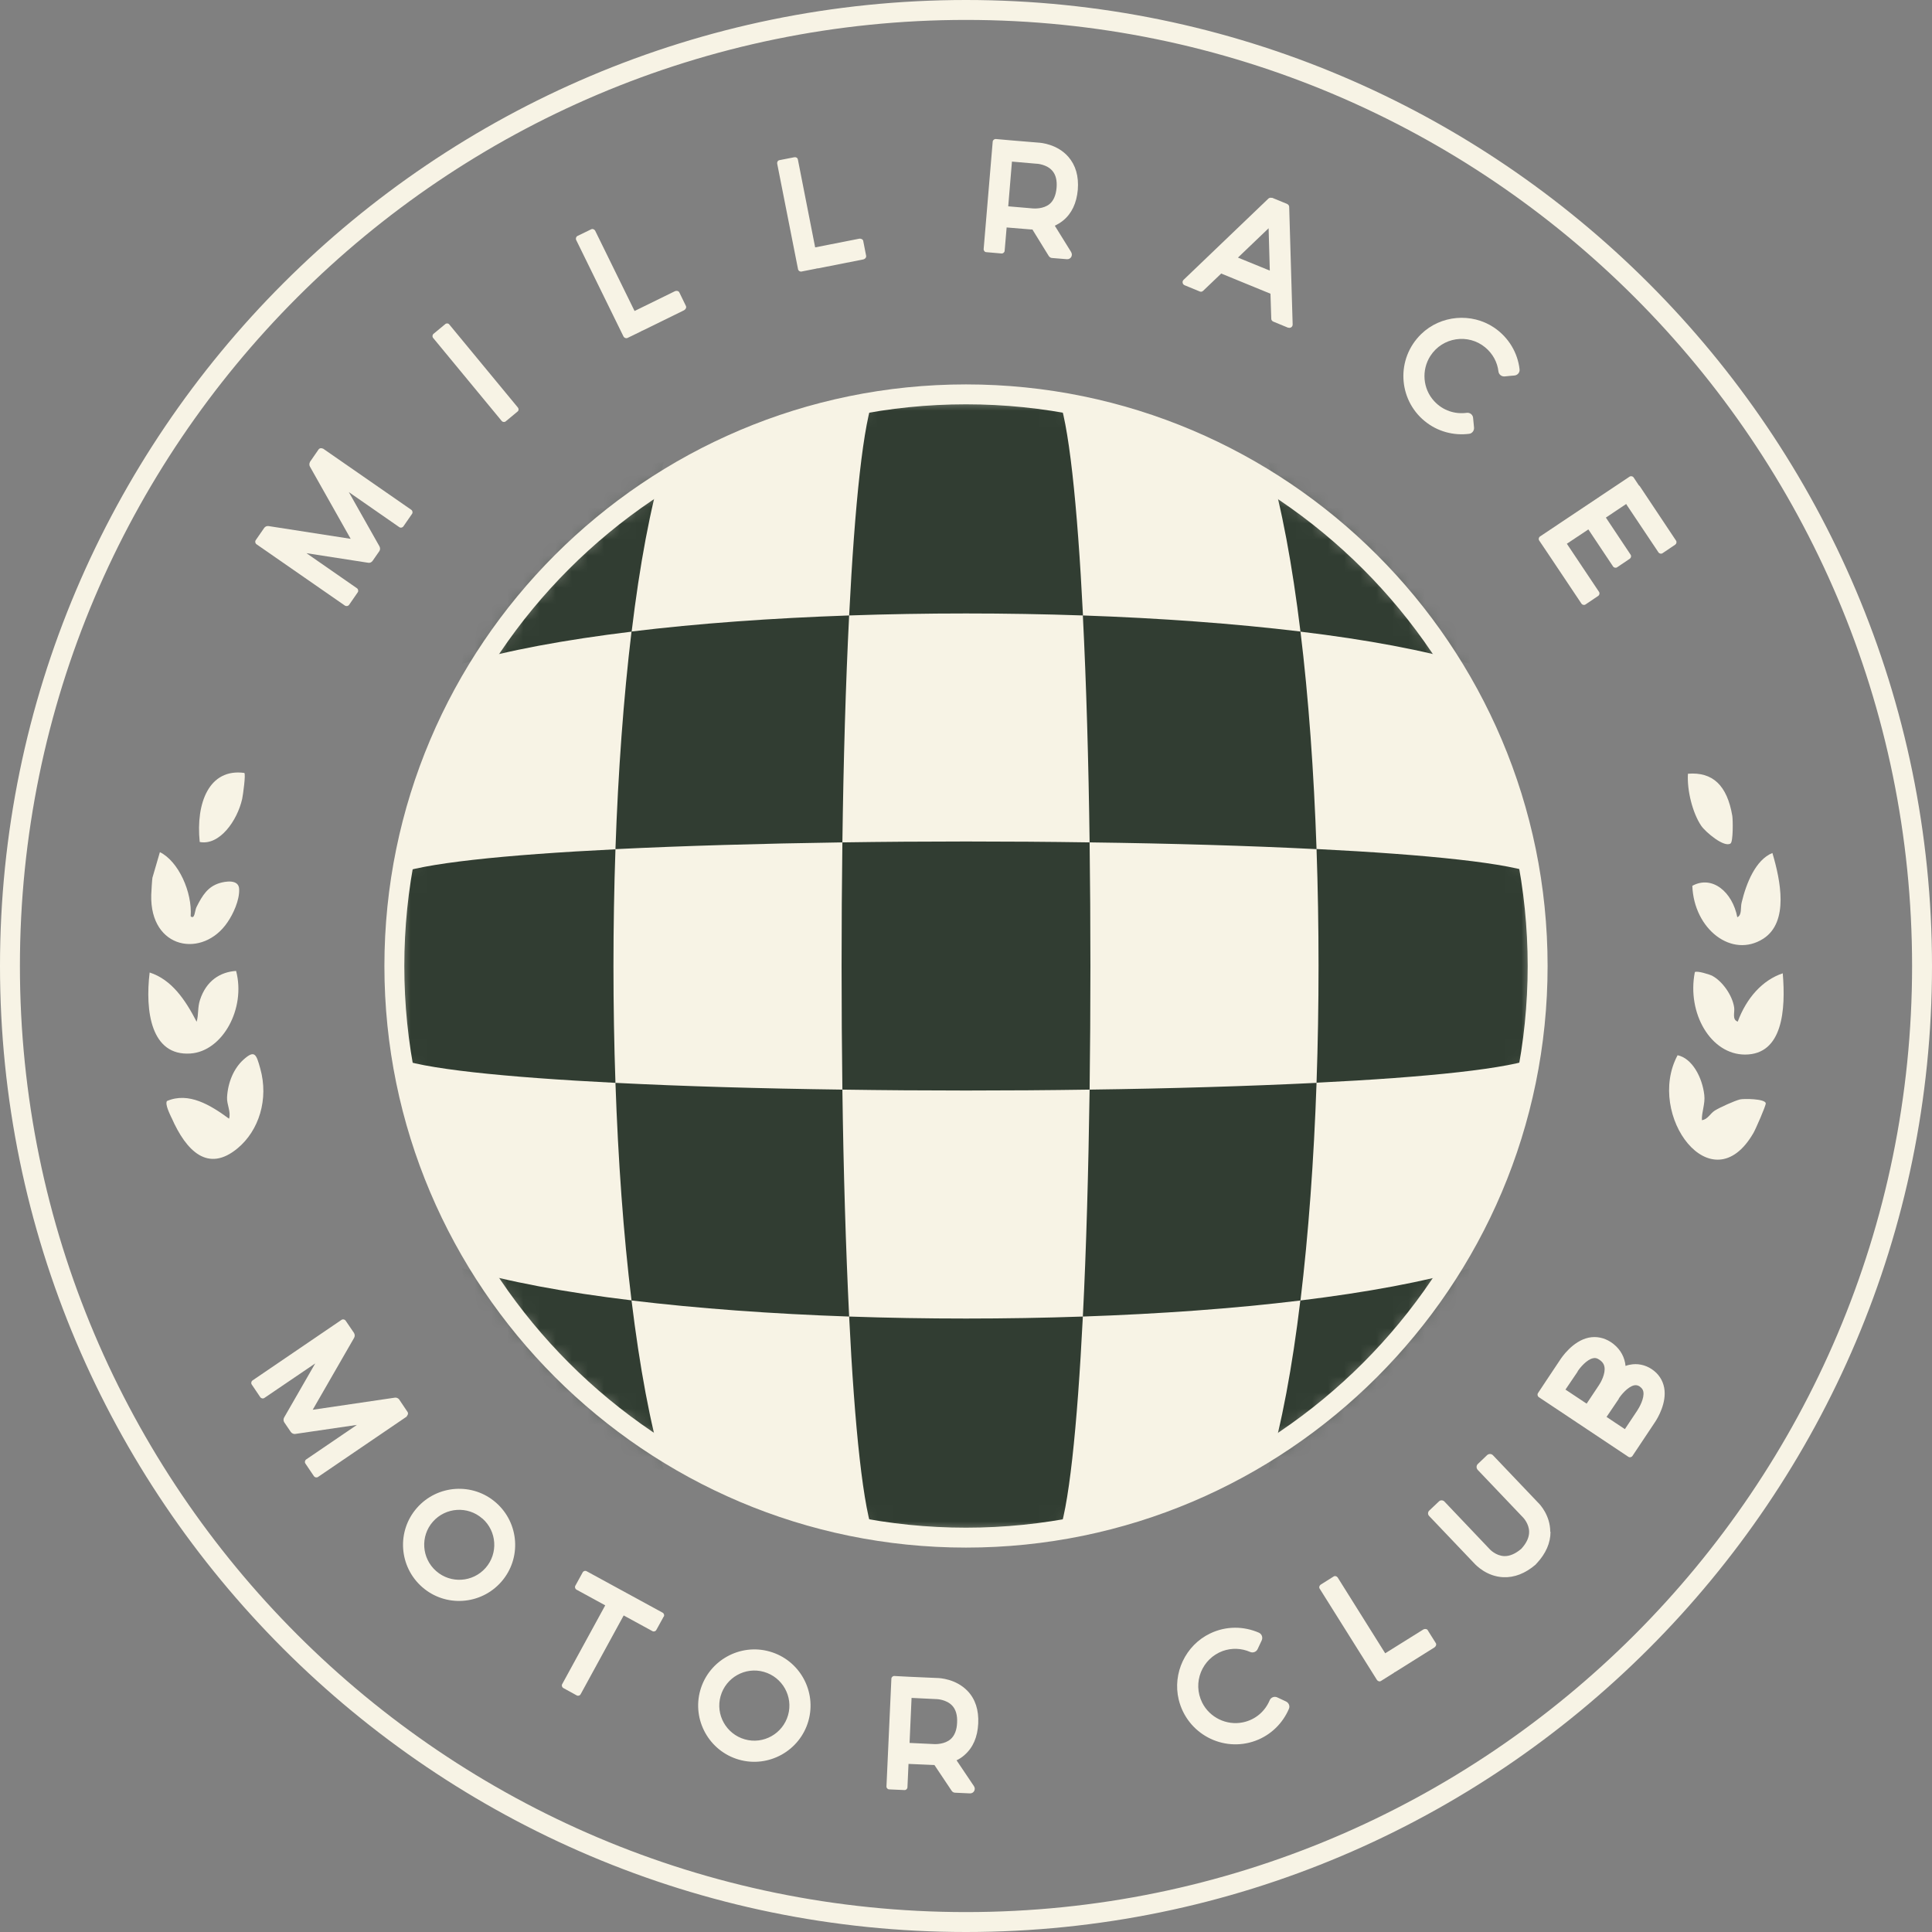 <svg width="120" height="120" viewBox="0 0 120 120" fill="none" xmlns="http://www.w3.org/2000/svg">
<rect x="0" y="0" width="120" height="120" fill="#808080" stroke="none"/>
<g clip-path="url(#clip0_23_99)">
<path d="M60 120C26.92 120 0 93.08 0 60C0 26.92 26.92 0 60 0C93.08 0 120 26.92 120 60C120 93.08 93.08 120 60 120ZM60 1.237C27.596 1.237 1.237 27.596 1.237 60C1.237 92.404 27.596 118.763 60 118.763C92.404 118.763 118.763 92.404 118.763 60C118.763 27.596 92.404 1.237 60 1.237Z" fill="#F7F3E5"/>
<path d="M60 95.505C79.609 95.505 95.505 79.609 95.505 60C95.505 40.391 79.609 24.495 60 24.495C40.391 24.495 24.495 40.391 24.495 60C24.495 79.609 40.391 95.505 60 95.505Z" fill="#F7F3E5"/>
<mask id="mask0_23_99" style="mask-type:luminance" maskUnits="userSpaceOnUse" x="24" y="24" width="72" height="72">
<path d="M60 95.505C79.609 95.505 95.505 79.609 95.505 60C95.505 40.391 79.609 24.495 60 24.495C40.391 24.495 24.495 40.391 24.495 60C24.495 79.609 40.391 95.505 60 95.505Z" fill="white"/>
</mask>
<g mask="url(#mask0_23_99)">
<path d="M38.227 67.258C31.348 66.911 26.153 66.383 24.495 65.666C24.495 61.889 24.495 58.12 24.495 54.342C26.153 53.625 31.348 53.089 38.227 52.751C38.062 57.534 38.062 62.482 38.227 67.266V67.258Z" fill="#313D32"/>
<path d="M52.322 52.322C47.274 52.396 42.433 52.536 38.227 52.742C38.392 47.959 38.73 43.34 39.225 39.225C43.34 38.722 47.959 38.392 52.742 38.227C52.528 42.433 52.388 47.274 52.322 52.322Z" fill="#313D32"/>
<path d="M67.678 67.678C62.631 67.753 57.369 67.753 52.322 67.678C52.256 62.631 52.256 57.369 52.322 52.322C57.369 52.247 62.631 52.247 67.678 52.322C67.744 57.369 67.744 62.631 67.678 67.678Z" fill="#313D32"/>
<path d="M52.742 81.773C47.959 81.608 43.34 81.27 39.225 80.775C38.722 76.66 38.392 72.041 38.227 67.258C42.433 67.472 47.274 67.612 52.322 67.678C52.388 72.726 52.536 77.567 52.742 81.773Z" fill="#313D32"/>
<path d="M81.773 52.742C77.567 52.528 72.726 52.388 67.678 52.322C67.612 47.274 67.472 42.433 67.258 38.227C72.041 38.392 76.66 38.73 80.775 39.225C81.278 43.34 81.608 47.959 81.773 52.742Z" fill="#313D32"/>
<path d="M80.775 80.775C76.66 81.278 72.041 81.608 67.258 81.773C67.472 77.567 67.604 72.726 67.678 67.678C72.726 67.612 77.567 67.464 81.773 67.258C81.608 72.041 81.27 76.66 80.775 80.775Z" fill="#313D32"/>
<path d="M95.505 65.658C93.847 66.375 88.651 66.911 81.773 67.249C81.938 62.466 81.938 57.517 81.773 52.734C88.651 53.08 93.847 53.608 95.505 54.326C95.505 58.103 95.505 61.872 95.505 65.65V65.658Z" fill="#313D32"/>
<path d="M39.225 39.233C35.109 39.736 31.489 40.396 28.709 41.229C29.105 37.295 29.625 33.592 30.285 30.285C33.592 29.633 37.287 29.105 41.229 28.709C40.396 31.497 39.728 35.109 39.233 39.225L39.225 39.233Z" fill="#313D32"/>
<path d="M67.258 38.227C62.474 38.062 57.526 38.062 52.742 38.227C53.089 31.349 53.617 26.153 54.342 24.487C58.12 24.487 61.889 24.487 65.666 24.487C66.383 26.144 66.92 31.34 67.266 38.227H67.258Z" fill="#313D32"/>
<path d="M91.291 41.229C88.503 40.396 84.891 39.728 80.775 39.233C80.272 35.117 79.612 31.497 78.779 28.718C82.713 29.113 86.416 29.633 89.724 30.293C90.375 33.6 90.903 37.303 91.299 41.237L91.291 41.229Z" fill="#313D32"/>
<path d="M41.229 91.291C37.295 90.895 33.592 90.375 30.285 89.715C29.633 86.408 29.105 82.705 28.709 78.771C31.497 79.604 35.109 80.272 39.225 80.767C39.728 84.882 40.388 88.503 41.221 91.282L41.229 91.291Z" fill="#313D32"/>
<path d="M65.658 95.505C61.88 95.505 58.111 95.505 54.334 95.505C53.617 93.847 53.08 88.651 52.742 81.773C57.526 81.938 62.474 81.938 67.258 81.773C66.911 88.651 66.383 93.847 65.666 95.505H65.658Z" fill="#313D32"/>
<path d="M89.716 89.715C86.408 90.367 82.713 90.895 78.771 91.291C79.604 88.503 80.272 84.891 80.767 80.775C84.882 80.272 88.503 79.612 91.282 78.779C90.887 82.713 90.367 86.416 89.707 89.724L89.716 89.715Z" fill="#313D32"/>
</g>
<path d="M60 96.124C40.083 96.124 23.876 79.918 23.876 60C23.876 40.083 40.083 23.876 60 23.876C79.918 23.876 96.124 40.083 96.124 60C96.124 79.918 79.918 96.124 60 96.124ZM60 25.113C40.759 25.113 25.113 40.767 25.113 60C25.113 79.233 40.767 94.887 60 94.887C79.233 94.887 94.887 79.233 94.887 60C94.887 40.767 79.233 25.113 60 25.113Z" fill="#F7F3E5"/>
<path d="M20.049 27.852L25.542 31.662C25.625 31.72 25.649 31.835 25.592 31.918L25.056 32.693C24.998 32.775 24.883 32.8 24.8 32.742L21.666 30.565L23.571 33.938C23.621 34.037 23.621 34.153 23.555 34.243L23.142 34.837C23.076 34.928 22.969 34.977 22.862 34.953L19.035 34.359L22.169 36.536C22.252 36.594 22.276 36.709 22.219 36.792L21.683 37.567C21.625 37.65 21.509 37.666 21.427 37.617L15.934 33.806C15.851 33.748 15.827 33.633 15.884 33.55L16.421 32.775C16.487 32.701 16.577 32.66 16.684 32.676L21.781 33.468L19.25 28.981C19.2 28.891 19.208 28.784 19.25 28.701C19.25 28.701 19.25 28.701 19.25 28.693L19.786 27.918C19.843 27.835 19.959 27.81 20.041 27.868L20.049 27.852Z" fill="#F7F3E5"/>
<path d="M32.14 25.567L31.414 26.169C31.34 26.235 31.216 26.219 31.159 26.144L26.903 20.99C26.837 20.916 26.854 20.792 26.928 20.734L27.654 20.132C27.728 20.066 27.852 20.074 27.909 20.157L32.165 25.311C32.231 25.394 32.223 25.509 32.14 25.567Z" fill="#F7F3E5"/>
<path d="M42.194 18.161L42.606 19.01C42.647 19.101 42.59 19.216 42.483 19.274L39.926 20.528C39.926 20.528 39.885 20.544 39.86 20.553C39.852 20.561 39.843 20.569 39.827 20.577L38.977 20.99C38.887 21.031 38.779 20.99 38.73 20.907L35.786 14.903C35.744 14.812 35.786 14.697 35.868 14.656L36.718 14.243C36.808 14.194 36.916 14.243 36.965 14.326L39.414 19.316L41.905 18.095C42.021 18.037 42.153 18.07 42.194 18.161Z" fill="#F7F3E5"/>
<path d="M53.617 14.969L53.798 15.893C53.814 15.992 53.732 16.091 53.608 16.116L50.812 16.668C50.812 16.668 50.771 16.668 50.746 16.668C50.73 16.668 50.722 16.684 50.705 16.684L49.781 16.866C49.682 16.883 49.584 16.817 49.567 16.718L48.272 10.161C48.256 10.062 48.313 9.963 48.421 9.946L49.344 9.765C49.443 9.748 49.542 9.806 49.559 9.913L50.631 15.365L53.353 14.829C53.476 14.804 53.592 14.862 53.617 14.961V14.969Z" fill="#F7F3E5"/>
<path d="M66.532 15.662C66.656 15.868 66.499 16.124 66.26 16.099L65.353 16.025C65.262 16.025 65.179 15.967 65.13 15.884L64.124 14.252C64.124 14.252 64.099 14.252 64.091 14.252C64.066 14.252 64.049 14.252 64.033 14.252L62.524 14.128L62.4 15.579C62.392 15.678 62.301 15.753 62.202 15.744L61.262 15.662C61.163 15.662 61.089 15.563 61.097 15.464L61.658 8.8C61.666 8.701 61.757 8.627 61.856 8.635L62.326 8.676L62.796 8.718L64.487 8.858C64.668 8.866 65.666 8.957 66.35 9.732C66.812 10.26 67.01 10.944 66.944 11.786C66.87 12.619 66.565 13.27 66.021 13.707C65.856 13.839 65.683 13.938 65.517 14.021L66.54 15.67L66.532 15.662ZM62.631 12.816L64.181 12.948C64.247 12.948 64.8 12.99 65.188 12.676C65.435 12.47 65.584 12.132 65.625 11.67C65.666 11.208 65.575 10.854 65.361 10.606C65.014 10.202 64.404 10.169 64.404 10.169H64.379L62.854 10.037L62.623 12.816H62.631Z" fill="#F7F3E5"/>
<path d="M80.025 20.363L79.085 19.975C79.01 19.942 78.961 19.876 78.961 19.794L78.911 18.243L75.852 16.99L74.73 18.062C74.672 18.12 74.59 18.136 74.516 18.103L73.575 17.715C73.443 17.658 73.41 17.485 73.509 17.386L78.779 12.338C78.837 12.28 78.92 12.272 78.986 12.289H79.01C79.01 12.289 79.019 12.289 79.027 12.289L79.967 12.676H79.959C80.025 12.709 80.074 12.775 80.074 12.858L80.289 20.157C80.289 20.305 80.148 20.404 80.008 20.346L80.025 20.363ZM78.87 16.808L78.796 14.177L76.891 16L78.87 16.808Z" fill="#F7F3E5"/>
<path d="M91.497 25.955C91.513 26.153 91.538 26.359 91.555 26.557C91.571 26.746 91.439 26.92 91.258 26.944C90.301 27.068 89.287 26.812 88.487 26.153C86.837 24.8 86.697 22.285 88.272 20.75C89.484 19.571 91.398 19.406 92.8 20.346C93.724 20.973 94.268 21.93 94.383 22.936C94.408 23.134 94.26 23.307 94.062 23.324C93.864 23.34 93.658 23.357 93.46 23.381C93.27 23.398 93.097 23.266 93.072 23.076C93.006 22.507 92.726 21.971 92.247 21.575C91.2 20.709 89.6 20.932 88.841 22.111C88.28 22.986 88.371 24.148 89.08 24.916C89.625 25.509 90.383 25.74 91.101 25.641C91.299 25.616 91.48 25.757 91.497 25.955Z" fill="#F7F3E5"/>
<path d="M101.014 31.299L99.744 32.148L101.278 34.45C101.336 34.532 101.311 34.647 101.229 34.705L100.445 35.233C100.363 35.291 100.247 35.266 100.19 35.184L98.656 32.883L97.32 33.773L99.316 36.759C99.373 36.841 99.349 36.957 99.266 37.014L98.483 37.542C98.4 37.6 98.284 37.575 98.227 37.493L96.132 34.359L95.604 33.575C95.546 33.493 95.571 33.377 95.654 33.32L101.212 29.608C101.295 29.55 101.41 29.575 101.468 29.658L101.79 30.144C101.79 30.144 101.831 30.177 101.847 30.194L104.099 33.575C104.157 33.658 104.132 33.773 104.049 33.831L103.266 34.359C103.184 34.416 103.068 34.392 103.01 34.309L101.014 31.324V31.299Z" fill="#F7F3E5"/>
<path d="M25.278 87.975L19.753 91.736C19.67 91.794 19.555 91.769 19.497 91.687L18.969 90.903C18.911 90.821 18.936 90.705 19.019 90.647L22.169 88.503L18.342 89.064C18.235 89.08 18.128 89.031 18.062 88.94L17.658 88.346C17.6 88.256 17.592 88.14 17.649 88.041L19.579 84.685L16.421 86.829C16.338 86.887 16.223 86.862 16.165 86.779L15.637 85.996C15.579 85.913 15.604 85.798 15.687 85.74L21.212 81.979C21.295 81.922 21.41 81.946 21.468 82.029L21.996 82.804C21.996 82.804 21.996 82.804 21.996 82.812C22.045 82.895 22.045 83.002 21.996 83.093L19.423 87.563L24.52 86.812C24.619 86.796 24.718 86.837 24.784 86.911L25.311 87.695C25.369 87.777 25.344 87.893 25.262 87.951L25.278 87.975Z" fill="#F7F3E5"/>
<path d="M26.219 98.573C24.775 97.303 24.627 95.101 25.897 93.658C27.167 92.214 29.369 92.066 30.812 93.336C32.256 94.606 32.404 96.808 31.134 98.252C29.864 99.695 27.662 99.843 26.219 98.573ZM29.955 94.317C29.056 93.526 27.678 93.617 26.887 94.516C26.095 95.414 26.186 96.792 27.093 97.584C27.992 98.375 29.369 98.285 30.161 97.386C30.953 96.487 30.862 95.109 29.963 94.317H29.955Z" fill="#F7F3E5"/>
<path d="M41.221 100.412L40.767 101.237C40.718 101.328 40.61 101.361 40.52 101.311L38.738 100.338L36.066 105.229C36.017 105.32 35.909 105.353 35.819 105.303L34.994 104.85C34.903 104.8 34.87 104.685 34.92 104.602L37.592 99.711L35.81 98.738C35.72 98.689 35.687 98.573 35.736 98.491L36.19 97.666C36.239 97.575 36.346 97.542 36.437 97.592L41.155 100.165C41.245 100.214 41.278 100.33 41.229 100.412H41.221Z" fill="#F7F3E5"/>
<path d="M45.897 109.295C44.05 108.767 42.969 106.829 43.497 104.981C44.025 103.134 45.963 102.054 47.81 102.581C49.666 103.109 50.738 105.047 50.21 106.895C49.682 108.742 47.744 109.823 45.897 109.295ZM47.447 103.843C46.293 103.513 45.089 104.19 44.759 105.344C44.429 106.499 45.105 107.703 46.26 108.033C47.414 108.363 48.618 107.687 48.948 106.532C49.278 105.377 48.602 104.173 47.447 103.843Z" fill="#F7F3E5"/>
<path d="M60.495 110.944C60.627 111.142 60.478 111.406 60.239 111.39L59.324 111.348C59.233 111.348 59.151 111.299 59.101 111.217L58.037 109.625C58.037 109.625 58.012 109.625 58.004 109.625C57.979 109.625 57.963 109.625 57.946 109.625L56.429 109.559L56.363 111.01C56.363 111.109 56.272 111.192 56.173 111.184L55.233 111.142C55.134 111.142 55.051 111.052 55.06 110.953L55.365 104.272C55.365 104.173 55.456 104.091 55.555 104.099L56.025 104.124L56.495 104.148L58.194 104.223C58.375 104.223 59.373 104.28 60.091 105.023C60.577 105.526 60.8 106.21 60.759 107.052C60.718 107.893 60.437 108.544 59.909 109.006C59.753 109.146 59.588 109.254 59.414 109.336L60.495 110.944ZM56.495 108.256L58.054 108.33C58.12 108.33 58.68 108.346 59.051 108.017C59.291 107.802 59.431 107.456 59.447 106.994C59.472 106.532 59.365 106.177 59.142 105.938C58.779 105.551 58.177 105.534 58.169 105.534H58.144L56.619 105.46L56.495 108.247V108.256Z" fill="#F7F3E5"/>
<path d="M79.332 105.427C79.513 105.509 79.695 105.6 79.876 105.682C80.049 105.765 80.132 105.963 80.058 106.136C79.678 107.027 78.944 107.769 77.971 108.124C75.967 108.858 73.732 107.695 73.212 105.567C72.817 103.926 73.633 102.194 75.159 101.46C76.165 100.973 77.27 101.006 78.194 101.41C78.375 101.493 78.45 101.707 78.367 101.889C78.284 102.07 78.194 102.252 78.111 102.433C78.029 102.606 77.823 102.68 77.65 102.606C77.122 102.375 76.52 102.342 75.942 102.548C74.664 103.019 74.045 104.503 74.672 105.757C75.134 106.68 76.19 107.192 77.204 106.977C77.996 106.812 78.581 106.276 78.862 105.608C78.936 105.427 79.15 105.344 79.332 105.427Z" fill="#F7F3E5"/>
<path d="M88.676 101.254L89.179 102.054C89.237 102.136 89.188 102.268 89.08 102.334L86.672 103.843C86.672 103.843 86.631 103.868 86.614 103.868C86.606 103.876 86.598 103.893 86.581 103.901L85.781 104.404C85.699 104.462 85.584 104.429 85.526 104.346L81.971 98.68C81.913 98.598 81.946 98.483 82.029 98.425L82.829 97.922C82.911 97.864 83.027 97.897 83.085 97.979L86.037 102.689L88.388 101.221C88.495 101.155 88.627 101.171 88.684 101.254H88.676Z" fill="#F7F3E5"/>
<path d="M96.305 95.142C96.305 95.835 96.016 96.495 95.447 97.105C95.439 97.113 95.423 97.122 95.414 97.138C95.406 97.155 95.39 97.163 95.382 97.179C94.738 97.732 94.054 97.996 93.361 97.963C92.346 97.913 91.695 97.237 91.571 97.105L88.767 94.161C88.676 94.07 88.676 93.922 88.767 93.831L89.377 93.254C89.468 93.163 89.617 93.171 89.707 93.254L92.536 96.231C92.536 96.231 92.899 96.627 93.419 96.652C93.757 96.668 94.12 96.511 94.483 96.206C94.483 96.206 94.483 96.198 94.499 96.19C94.821 95.835 94.977 95.489 94.977 95.15C94.977 94.639 94.606 94.26 94.606 94.26L94.582 94.235L91.786 91.299C91.687 91.192 91.687 91.027 91.794 90.928L92.363 90.383C92.47 90.285 92.635 90.285 92.734 90.392L95.522 93.32C95.654 93.443 96.289 94.128 96.289 95.142H96.305Z" fill="#F7F3E5"/>
<path d="M101.229 84.767C101.699 84.668 102.177 84.767 102.59 85.039C103.01 85.32 103.274 85.716 103.365 86.194C103.538 87.126 102.961 88.082 102.796 88.33C102.779 88.346 102.771 88.363 102.763 88.379L101.559 90.186L101.394 90.433C101.336 90.516 101.221 90.54 101.138 90.483L95.579 86.779C95.497 86.722 95.472 86.606 95.53 86.524L96.049 85.74L96.891 84.478C96.99 84.322 97.674 83.299 98.672 83.085C99.15 82.986 99.629 83.085 100.049 83.357C100.536 83.678 100.841 84.132 100.94 84.66C100.948 84.718 100.957 84.784 100.965 84.841C101.047 84.808 101.13 84.784 101.221 84.767H101.229ZM97.245 86.317L98.549 87.183L99.307 86.045C99.423 85.88 99.736 85.32 99.654 84.891C99.629 84.775 99.579 84.61 99.324 84.445C99.192 84.355 99.076 84.33 98.944 84.363C98.557 84.445 98.136 84.948 97.988 85.179V85.196L97.229 86.317H97.245ZM101.864 86.128C101.74 86.045 101.633 86.021 101.501 86.045C101.089 86.136 100.66 86.68 100.544 86.87V86.887L99.786 88.008L100.924 88.767L101.682 87.629C101.806 87.447 102.153 86.845 102.07 86.433C102.045 86.309 101.979 86.219 101.856 86.128H101.864Z" fill="#F7F3E5"/>
<path d="M105.707 69.575C106.07 69.534 106.227 69.155 106.507 68.981C106.837 68.775 107.72 68.379 108.066 68.289C108.28 68.231 109.641 68.239 109.674 68.528C109.691 68.668 109.031 70.169 108.907 70.375C106.326 74.837 102.202 69.262 104.198 65.542C105.105 65.732 105.732 66.92 105.856 68.008C105.922 68.561 105.691 69.047 105.707 69.575Z" fill="#F7F3E5"/>
<path d="M106.367 60.619C106.953 60.932 107.588 61.781 107.711 62.565C107.761 62.878 107.563 63.324 107.934 63.456C108.478 61.988 109.468 60.874 110.73 60.454C110.92 62.722 110.73 65.493 108.396 65.501C106.26 65.509 104.767 62.928 105.27 60.379C105.41 60.28 106.202 60.528 106.375 60.619H106.367Z" fill="#F7F3E5"/>
<path d="M107.901 56.973C108.206 56.849 108.099 56.379 108.173 56.074C108.462 54.854 109.047 53.402 110.087 52.981C110.59 54.68 111.126 57.262 109.526 58.301C107.571 59.555 105.212 57.715 105.113 55.019C106.351 54.342 107.612 55.406 107.909 56.981L107.901 56.973Z" fill="#F7F3E5"/>
<path d="M104.841 48.058C106.375 47.934 107.274 48.775 107.596 50.672C107.637 50.928 107.654 52.272 107.489 52.388C107.101 52.668 105.938 51.687 105.666 51.291C105.13 50.499 104.775 49.089 104.841 48.058Z" fill="#F7F3E5"/>
<path d="M10.656 69.435C10.549 69.196 10.243 68.602 10.367 68.388C11.72 67.802 13.08 68.643 14.227 69.484C14.359 69.056 14.078 68.602 14.103 68.157C14.153 67.225 14.524 66.35 15.134 65.806C15.827 65.188 15.918 65.484 16.165 66.367C16.701 68.272 16.082 70.227 14.755 71.324C12.932 72.841 11.579 71.53 10.656 69.427V69.435Z" fill="#F7F3E5"/>
<path d="M9.295 60.404C10.647 60.841 11.497 62.07 12.214 63.464C12.346 62.994 12.264 62.598 12.421 62.111C12.808 60.916 13.674 60.371 14.664 60.305C15.283 62.639 13.823 65.303 11.827 65.435C9.377 65.6 9.006 62.804 9.295 60.404Z" fill="#F7F3E5"/>
<path d="M9.938 52.932C11.085 53.501 11.95 55.414 11.843 56.916C12.107 57.13 12.091 56.561 12.206 56.338C12.577 55.596 12.915 55.076 13.625 54.854C13.996 54.738 14.829 54.598 14.854 55.217C14.887 55.909 14.482 56.775 14.128 57.287C12.61 59.53 9.303 58.986 9.394 55.579C9.394 55.439 9.452 54.565 9.468 54.515L9.93 52.932H9.938Z" fill="#F7F3E5"/>
<path d="M12.404 52.289C12.157 49.872 12.99 47.711 15.175 48.008C15.274 48.083 15.093 49.377 15.043 49.617C14.738 50.977 13.633 52.536 12.404 52.297V52.289Z" fill="#F7F3E5"/>
</g>
<defs>
<clipPath id="clip0_23_99">
<rect width="120" height="120" fill="white"/>
</clipPath>
</defs>
</svg>
